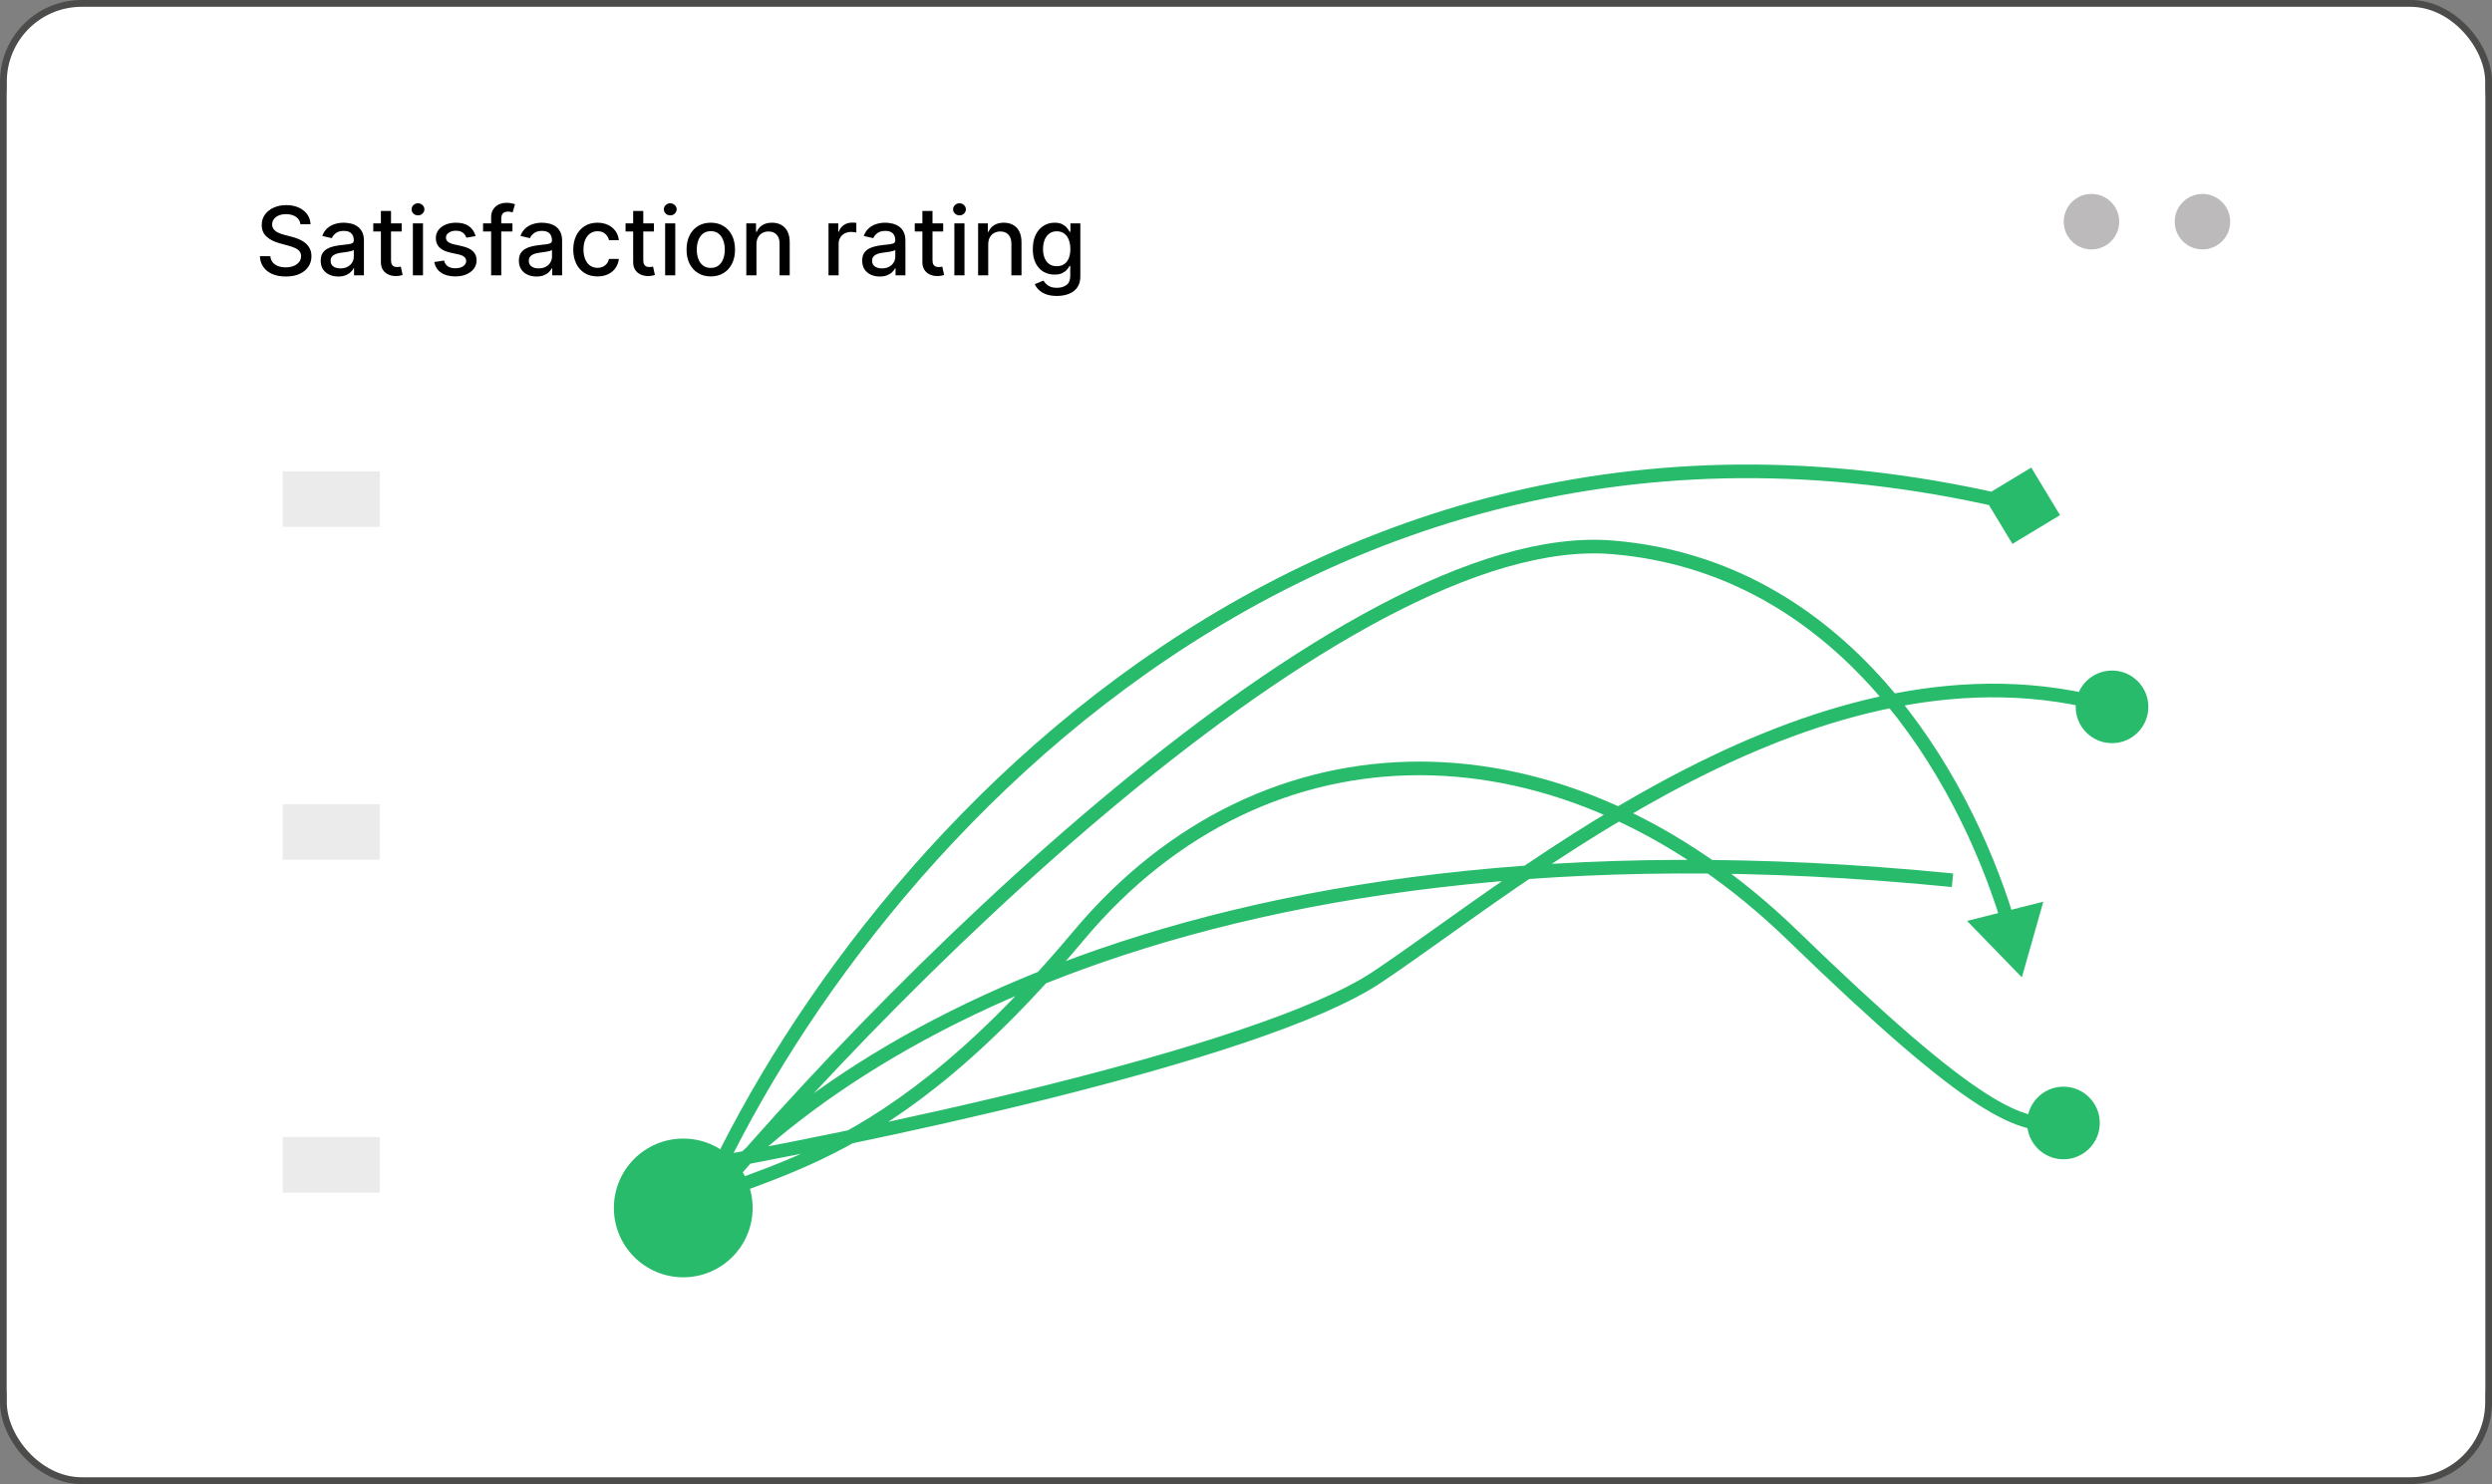 <svg width="366" height="218" viewBox="0 0 366 218" fill="none" xmlns="http://www.w3.org/2000/svg">
<rect x="0" y="0" width="366" height="218" fill="#808080" stroke="none"/>
<rect x="0.5" y="0.5" width="365" height="217" rx="11.5" fill="white"/>
<rect x="0.5" y="0.5" width="365" height="217" rx="11.5" stroke="#4C4C4B"/>
<rect x="1" y="2" width="364" height="214" rx="12" fill="white"/>
<path d="M296.95 143.564L300.103 132.456L288.906 135.28L296.95 143.564ZM302.556 75.67L298.331 68.683L291.344 72.909L295.569 79.895L302.556 75.67ZM158.4 137.452L159.167 138.094L158.4 137.452ZM263.331 137.452L264.027 136.734L263.331 137.452ZM297.729 164.958C297.729 167.904 300.117 170.291 303.063 170.291C306.008 170.291 308.396 167.904 308.396 164.958C308.396 162.012 306.008 159.625 303.063 159.625C300.117 159.625 297.729 162.012 297.729 164.958ZM202.206 143.564L201.652 142.732L202.206 143.564ZM304.86 103.833C304.86 106.779 307.248 109.166 310.194 109.166C313.139 109.166 315.527 106.779 315.527 103.833C315.527 100.887 313.139 98.5 310.194 98.5C307.248 98.5 304.86 100.887 304.86 103.833ZM99.075 184.175C113.979 165.544 138.79 138.992 164.743 117.516C177.719 106.778 190.955 97.33 203.361 90.775C215.792 84.206 227.267 80.607 236.761 81.398L236.927 79.405C226.861 78.566 214.972 82.377 202.427 89.006C189.856 95.649 176.503 105.188 163.468 115.975C137.396 137.549 112.492 164.202 97.513 182.925L99.075 184.175ZM236.761 81.398C270.083 84.175 287.363 114.307 293.794 135.135L295.705 134.545C289.213 113.518 271.534 82.289 236.927 79.405L236.761 81.398ZM101.266 183.905C110.544 159.445 132.286 125.57 165.285 101.173C198.253 76.8 242.437 61.894 296.711 75.26L297.189 73.318C242.253 59.789 197.467 74.894 164.096 99.565C130.758 124.213 108.796 158.415 99.396 183.195L101.266 183.905ZM95.815 181.31C99.186 178.926 102.8 177.397 106.893 175.85C110.968 174.31 115.527 172.75 120.627 170.318C130.876 165.43 143.296 157.036 159.167 138.094L157.634 136.81C141.923 155.561 129.723 163.764 119.766 168.512C114.765 170.898 110.325 172.415 106.186 173.979C102.065 175.536 98.25 177.138 94.66 179.677L95.815 181.31ZM159.167 138.094C172.79 121.834 190.343 113.83 208.608 113.872C226.886 113.915 245.979 122.018 262.635 138.17L264.027 136.734C247.065 120.286 227.494 111.916 208.612 111.872C189.717 111.828 171.613 120.124 157.634 136.81L159.167 138.094ZM262.635 138.17C276.084 151.211 284.551 158.405 290.449 162.207C293.405 164.114 295.759 165.196 297.808 165.726C299.877 166.26 301.588 166.218 303.227 165.944L302.898 163.972C301.481 164.208 300.059 164.241 298.308 163.789C296.537 163.332 294.383 162.364 291.532 160.526C285.816 156.841 277.473 149.772 264.027 136.734L262.635 138.17ZM99.11 183.109C116.168 159.028 172.004 118.912 286.664 130.297L286.861 128.307C171.691 116.871 115.057 157.135 97.478 181.953L99.11 183.109ZM98.464 173.075C112.236 170.694 133.96 166.411 154.39 161.293C164.604 158.734 174.508 155.963 182.938 153.114C191.345 150.272 198.366 147.326 202.761 144.396L201.652 142.732C197.489 145.507 190.68 148.385 182.297 151.219C173.937 154.045 164.09 156.801 153.904 159.353C133.533 164.456 111.858 168.73 98.124 171.104L98.464 173.075ZM202.761 144.396C213.555 137.2 229.725 124.3 248.632 114.657C267.518 105.024 288.884 98.785 309.919 104.795L310.469 102.871C288.716 96.656 266.786 103.152 247.723 112.875C228.682 122.587 212.251 135.666 201.652 142.732L202.761 144.396Z" fill="#28BB6B"/>
<rect x="41.525" y="69.237" width="14.262" height="8.15" fill="#EBEBEB"/>
<rect x="41.525" y="118.138" width="14.262" height="8.15" fill="#EBEBEB"/>
<rect x="41.525" y="167.037" width="14.262" height="8.15" fill="#EBEBEB"/>
<path d="M44.122 32.943C44.069 32.472 43.85 32.108 43.466 31.849C43.081 31.587 42.597 31.456 42.014 31.456C41.596 31.456 41.235 31.523 40.93 31.655C40.625 31.785 40.388 31.963 40.219 32.192C40.053 32.418 39.971 32.674 39.971 32.963C39.971 33.205 40.027 33.414 40.14 33.589C40.256 33.765 40.406 33.912 40.592 34.032C40.781 34.148 40.983 34.245 41.199 34.325C41.414 34.401 41.621 34.464 41.82 34.514L42.814 34.773C43.139 34.852 43.472 34.96 43.814 35.096C44.155 35.231 44.471 35.41 44.763 35.633C45.055 35.855 45.29 36.13 45.469 36.458C45.651 36.786 45.743 37.179 45.743 37.636C45.743 38.213 45.593 38.725 45.295 39.172C45 39.62 44.571 39.973 44.008 40.231C43.447 40.49 42.77 40.619 41.974 40.619C41.212 40.619 40.552 40.498 39.995 40.256C39.439 40.014 39.003 39.671 38.688 39.227C38.373 38.78 38.199 38.249 38.166 37.636H39.707C39.737 38.004 39.856 38.311 40.065 38.556C40.277 38.798 40.547 38.978 40.875 39.098C41.207 39.214 41.57 39.272 41.964 39.272C42.398 39.272 42.785 39.204 43.123 39.068C43.464 38.929 43.732 38.736 43.928 38.491C44.123 38.243 44.221 37.953 44.221 37.621C44.221 37.32 44.135 37.073 43.963 36.88C43.794 36.688 43.563 36.529 43.272 36.403C42.983 36.277 42.657 36.166 42.292 36.07L41.089 35.742C40.274 35.52 39.627 35.193 39.15 34.763C38.676 34.332 38.439 33.762 38.439 33.052C38.439 32.466 38.598 31.954 38.917 31.516C39.235 31.079 39.666 30.739 40.209 30.497C40.753 30.252 41.366 30.129 42.049 30.129C42.738 30.129 43.346 30.25 43.873 30.492C44.404 30.734 44.821 31.067 45.126 31.491C45.431 31.912 45.59 32.396 45.603 32.943H44.122ZM49.681 40.619C49.197 40.619 48.76 40.53 48.369 40.351C47.978 40.168 47.668 39.905 47.439 39.56C47.214 39.215 47.101 38.793 47.101 38.292C47.101 37.861 47.184 37.507 47.35 37.228C47.515 36.95 47.739 36.73 48.021 36.567C48.303 36.405 48.617 36.282 48.965 36.199C49.313 36.116 49.668 36.053 50.029 36.01C50.487 35.957 50.858 35.914 51.143 35.881C51.428 35.845 51.635 35.787 51.764 35.707C51.894 35.628 51.958 35.498 51.958 35.319V35.285C51.958 34.85 51.836 34.514 51.59 34.275C51.348 34.037 50.987 33.917 50.507 33.917C50.006 33.917 49.612 34.028 49.323 34.25C49.038 34.469 48.841 34.713 48.732 34.981L47.335 34.663C47.5 34.199 47.742 33.825 48.061 33.539C48.382 33.251 48.752 33.042 49.169 32.913C49.587 32.781 50.026 32.714 50.487 32.714C50.792 32.714 51.115 32.751 51.456 32.824C51.801 32.893 52.122 33.023 52.421 33.211C52.722 33.4 52.969 33.67 53.161 34.022C53.354 34.37 53.45 34.822 53.45 35.379V40.45H51.998V39.406H51.938C51.842 39.598 51.698 39.787 51.506 39.973C51.314 40.158 51.067 40.312 50.765 40.435C50.464 40.558 50.102 40.619 49.681 40.619ZM50.005 39.426C50.415 39.426 50.767 39.345 51.058 39.182C51.353 39.02 51.577 38.808 51.73 38.546C51.885 38.281 51.963 37.997 51.963 37.696V36.711C51.91 36.764 51.807 36.814 51.655 36.861C51.506 36.904 51.335 36.942 51.143 36.975C50.951 37.005 50.764 37.033 50.581 37.059C50.399 37.083 50.246 37.102 50.124 37.119C49.835 37.156 49.572 37.217 49.333 37.303C49.098 37.389 48.909 37.514 48.767 37.676C48.627 37.835 48.558 38.047 48.558 38.312C48.558 38.68 48.694 38.959 48.965 39.148C49.237 39.333 49.584 39.426 50.005 39.426ZM58.994 32.814V34.007H54.823V32.814H58.994ZM55.942 30.984H57.428V38.208C57.428 38.496 57.471 38.713 57.558 38.859C57.644 39.002 57.755 39.099 57.891 39.152C58.03 39.202 58.181 39.227 58.343 39.227C58.462 39.227 58.567 39.219 58.656 39.202C58.746 39.186 58.815 39.172 58.865 39.162L59.133 40.39C59.047 40.423 58.925 40.457 58.766 40.49C58.607 40.526 58.408 40.546 58.169 40.549C57.778 40.556 57.413 40.486 57.075 40.341C56.737 40.195 56.464 39.969 56.255 39.664C56.046 39.36 55.942 38.977 55.942 38.516V30.984ZM60.639 40.45V32.814H62.125V40.45H60.639ZM61.389 31.635C61.131 31.635 60.909 31.549 60.723 31.377C60.541 31.201 60.45 30.992 60.45 30.75C60.45 30.505 60.541 30.296 60.723 30.124C60.909 29.948 61.131 29.86 61.389 29.86C61.648 29.86 61.868 29.948 62.051 30.124C62.236 30.296 62.329 30.505 62.329 30.75C62.329 30.992 62.236 31.201 62.051 31.377C61.868 31.549 61.648 31.635 61.389 31.635ZM69.847 34.678L68.5 34.917C68.444 34.744 68.354 34.58 68.232 34.424C68.112 34.269 67.95 34.141 67.744 34.042C67.539 33.942 67.282 33.892 66.974 33.892C66.553 33.892 66.201 33.987 65.92 34.176C65.638 34.361 65.497 34.602 65.497 34.897C65.497 35.152 65.592 35.357 65.781 35.513C65.969 35.669 66.274 35.797 66.695 35.896L67.908 36.174C68.611 36.337 69.135 36.587 69.479 36.925C69.824 37.263 69.996 37.702 69.996 38.243C69.996 38.7 69.864 39.108 69.599 39.466C69.337 39.82 68.971 40.099 68.5 40.301C68.033 40.503 67.491 40.604 66.874 40.604C66.019 40.604 65.322 40.422 64.781 40.057C64.241 39.689 63.91 39.167 63.787 38.491L65.224 38.273C65.313 38.647 65.497 38.93 65.776 39.123C66.054 39.312 66.417 39.406 66.864 39.406C67.352 39.406 67.741 39.305 68.033 39.103C68.324 38.897 68.47 38.647 68.47 38.352C68.47 38.113 68.381 37.913 68.202 37.75C68.026 37.588 67.756 37.465 67.391 37.383L66.099 37.099C65.386 36.937 64.859 36.678 64.518 36.324C64.18 35.969 64.011 35.52 64.011 34.976C64.011 34.526 64.137 34.131 64.388 33.793C64.64 33.455 64.988 33.191 65.433 33.003C65.877 32.81 66.385 32.714 66.959 32.714C67.784 32.714 68.434 32.893 68.908 33.251C69.382 33.606 69.695 34.081 69.847 34.678ZM75.265 32.814V34.007H70.95V32.814H75.265ZM72.133 40.45V31.929C72.133 31.451 72.237 31.055 72.446 30.741C72.655 30.422 72.932 30.185 73.276 30.03C73.621 29.87 73.996 29.791 74.4 29.791C74.698 29.791 74.954 29.816 75.166 29.866C75.378 29.912 75.535 29.955 75.638 29.995L75.29 31.198C75.22 31.178 75.131 31.155 75.022 31.128C74.912 31.098 74.78 31.084 74.624 31.084C74.263 31.084 74.004 31.173 73.848 31.352C73.696 31.531 73.62 31.79 73.62 32.128V40.45H72.133ZM78.789 40.619C78.305 40.619 77.867 40.53 77.476 40.351C77.085 40.168 76.775 39.905 76.546 39.56C76.321 39.215 76.209 38.793 76.209 38.292C76.209 37.861 76.291 37.507 76.457 37.228C76.623 36.95 76.847 36.73 77.128 36.567C77.41 36.405 77.725 36.282 78.073 36.199C78.421 36.116 78.775 36.053 79.137 36.01C79.594 35.957 79.965 35.914 80.25 35.881C80.535 35.845 80.743 35.787 80.872 35.707C81.001 35.628 81.066 35.498 81.066 35.319V35.285C81.066 34.85 80.943 34.514 80.698 34.275C80.456 34.037 80.095 33.917 79.614 33.917C79.114 33.917 78.719 34.028 78.431 34.25C78.146 34.469 77.948 34.713 77.839 34.981L76.442 34.663C76.608 34.199 76.85 33.825 77.168 33.539C77.49 33.251 77.859 33.042 78.277 32.913C78.694 32.781 79.133 32.714 79.594 32.714C79.899 32.714 80.222 32.751 80.564 32.824C80.908 32.893 81.23 33.023 81.528 33.211C81.83 33.4 82.077 33.67 82.269 34.022C82.461 34.37 82.557 34.822 82.557 35.379V40.45H81.106V39.406H81.046C80.95 39.598 80.805 39.787 80.613 39.973C80.421 40.158 80.174 40.312 79.873 40.435C79.571 40.558 79.21 40.619 78.789 40.619ZM79.112 39.426C79.523 39.426 79.874 39.345 80.166 39.182C80.461 39.02 80.685 38.808 80.837 38.546C80.993 38.281 81.071 37.997 81.071 37.696V36.711C81.018 36.764 80.915 36.814 80.763 36.861C80.613 36.904 80.443 36.942 80.25 36.975C80.058 37.005 79.871 37.033 79.689 37.059C79.506 37.083 79.354 37.102 79.231 37.119C78.943 37.156 78.679 37.217 78.441 37.303C78.205 37.389 78.016 37.514 77.874 37.676C77.735 37.835 77.665 38.047 77.665 38.312C77.665 38.68 77.801 38.959 78.073 39.148C78.345 39.333 78.691 39.426 79.112 39.426ZM87.754 40.604C87.015 40.604 86.378 40.437 85.845 40.102C85.314 39.764 84.907 39.298 84.622 38.705C84.337 38.112 84.194 37.432 84.194 36.667C84.194 35.891 84.34 35.207 84.632 34.613C84.923 34.017 85.334 33.551 85.865 33.216C86.395 32.882 87.02 32.714 87.739 32.714C88.319 32.714 88.836 32.822 89.29 33.037C89.744 33.249 90.11 33.548 90.389 33.932C90.67 34.317 90.838 34.766 90.891 35.28H89.444C89.365 34.922 89.182 34.613 88.897 34.355C88.615 34.096 88.238 33.967 87.764 33.967C87.349 33.967 86.987 34.076 86.675 34.295C86.367 34.511 86.126 34.819 85.954 35.22C85.782 35.618 85.695 36.088 85.695 36.632C85.695 37.189 85.78 37.669 85.949 38.074C86.118 38.478 86.357 38.791 86.665 39.013C86.977 39.235 87.343 39.346 87.764 39.346C88.045 39.346 88.301 39.295 88.529 39.192C88.761 39.086 88.955 38.935 89.111 38.74C89.27 38.544 89.381 38.309 89.444 38.034H90.891C90.838 38.528 90.677 38.968 90.409 39.356C90.14 39.744 89.781 40.049 89.33 40.271C88.882 40.493 88.357 40.604 87.754 40.604ZM96.045 32.814V34.007H91.874V32.814H96.045ZM92.993 30.984H94.479V38.208C94.479 38.496 94.522 38.713 94.608 38.859C94.695 39.002 94.805 39.099 94.941 39.152C95.081 39.202 95.231 39.227 95.394 39.227C95.513 39.227 95.618 39.219 95.707 39.202C95.796 39.186 95.866 39.172 95.916 39.162L96.184 40.39C96.098 40.423 95.975 40.457 95.816 40.49C95.657 40.526 95.459 40.546 95.22 40.549C94.829 40.556 94.464 40.486 94.126 40.341C93.788 40.195 93.515 39.969 93.306 39.664C93.097 39.36 92.993 38.977 92.993 38.516V30.984ZM97.689 40.45V32.814H99.176V40.45H97.689ZM98.44 31.635C98.182 31.635 97.96 31.549 97.774 31.377C97.592 31.201 97.501 30.992 97.501 30.75C97.501 30.505 97.592 30.296 97.774 30.124C97.96 29.948 98.182 29.86 98.44 29.86C98.699 29.86 98.919 29.948 99.101 30.124C99.287 30.296 99.38 30.505 99.38 30.75C99.38 30.992 99.287 31.201 99.101 31.377C98.919 31.549 98.699 31.635 98.44 31.635ZM104.392 40.604C103.677 40.604 103.052 40.44 102.518 40.112C101.985 39.784 101.57 39.325 101.275 38.735C100.98 38.145 100.833 37.456 100.833 36.667C100.833 35.874 100.98 35.182 101.275 34.589C101.57 33.995 101.985 33.535 102.518 33.206C103.052 32.878 103.677 32.714 104.392 32.714C105.108 32.714 105.733 32.878 106.267 33.206C106.8 33.535 107.215 33.995 107.51 34.589C107.805 35.182 107.952 35.874 107.952 36.667C107.952 37.456 107.805 38.145 107.51 38.735C107.215 39.325 106.8 39.784 106.267 40.112C105.733 40.44 105.108 40.604 104.392 40.604ZM104.397 39.356C104.861 39.356 105.246 39.234 105.551 38.988C105.856 38.743 106.081 38.417 106.227 38.009C106.376 37.601 106.451 37.152 106.451 36.662C106.451 36.174 106.376 35.727 106.227 35.319C106.081 34.908 105.856 34.579 105.551 34.33C105.246 34.081 104.861 33.957 104.397 33.957C103.93 33.957 103.542 34.081 103.234 34.33C102.929 34.579 102.702 34.908 102.553 35.319C102.407 35.727 102.334 36.174 102.334 36.662C102.334 37.152 102.407 37.601 102.553 38.009C102.702 38.417 102.929 38.743 103.234 38.988C103.542 39.234 103.93 39.356 104.397 39.356ZM111.098 35.916V40.45H109.611V32.814H111.038V34.056H111.133C111.308 33.652 111.583 33.327 111.958 33.082C112.336 32.837 112.811 32.714 113.385 32.714C113.905 32.714 114.361 32.824 114.752 33.042C115.143 33.258 115.446 33.579 115.662 34.007C115.877 34.434 115.985 34.963 115.985 35.593V40.45H114.498V35.772C114.498 35.218 114.354 34.786 114.066 34.474C113.778 34.159 113.381 34.002 112.878 34.002C112.533 34.002 112.226 34.076 111.958 34.226C111.693 34.375 111.482 34.593 111.327 34.882C111.174 35.167 111.098 35.512 111.098 35.916ZM121.684 40.45V32.814H123.12V34.027H123.2C123.339 33.616 123.584 33.293 123.936 33.057C124.29 32.819 124.691 32.699 125.139 32.699C125.232 32.699 125.341 32.703 125.467 32.709C125.596 32.716 125.697 32.724 125.77 32.734V34.156C125.711 34.139 125.605 34.121 125.452 34.101C125.3 34.078 125.147 34.066 124.995 34.066C124.643 34.066 124.33 34.141 124.055 34.29C123.783 34.436 123.568 34.64 123.409 34.902C123.25 35.16 123.17 35.455 123.17 35.787V40.45H121.684ZM129.211 40.619C128.727 40.619 128.289 40.53 127.898 40.351C127.507 40.168 127.197 39.905 126.968 39.56C126.743 39.215 126.63 38.793 126.63 38.292C126.63 37.861 126.713 37.507 126.879 37.228C127.045 36.95 127.268 36.73 127.55 36.567C127.832 36.405 128.147 36.282 128.495 36.199C128.843 36.116 129.197 36.053 129.559 36.01C130.016 35.957 130.387 35.914 130.672 35.881C130.957 35.845 131.164 35.787 131.294 35.707C131.423 35.628 131.488 35.498 131.488 35.319V35.285C131.488 34.85 131.365 34.514 131.12 34.275C130.878 34.037 130.516 33.917 130.036 33.917C129.535 33.917 129.141 34.028 128.853 34.25C128.568 34.469 128.37 34.713 128.261 34.981L126.864 34.663C127.03 34.199 127.272 33.825 127.59 33.539C127.911 33.251 128.281 33.042 128.699 32.913C129.116 32.781 129.555 32.714 130.016 32.714C130.321 32.714 130.644 32.751 130.985 32.824C131.33 32.893 131.652 33.023 131.95 33.211C132.252 33.4 132.498 33.67 132.691 34.022C132.883 34.37 132.979 34.822 132.979 35.379V40.45H131.527V39.406H131.468C131.372 39.598 131.227 39.787 131.035 39.973C130.843 40.158 130.596 40.312 130.294 40.435C129.993 40.558 129.632 40.619 129.211 40.619ZM129.534 39.426C129.945 39.426 130.296 39.345 130.588 39.182C130.883 39.02 131.106 38.808 131.259 38.546C131.415 38.281 131.493 37.997 131.493 37.696V36.711C131.44 36.764 131.337 36.814 131.184 36.861C131.035 36.904 130.864 36.942 130.672 36.975C130.48 37.005 130.293 37.033 130.11 37.059C129.928 37.083 129.776 37.102 129.653 37.119C129.365 37.156 129.101 37.217 128.863 37.303C128.627 37.389 128.438 37.514 128.296 37.676C128.157 37.835 128.087 38.047 128.087 38.312C128.087 38.68 128.223 38.959 128.495 39.148C128.766 39.333 129.113 39.426 129.534 39.426ZM138.524 32.814V34.007H134.352V32.814H138.524ZM135.471 30.984H136.958V38.208C136.958 38.496 137.001 38.713 137.087 38.859C137.173 39.002 137.284 39.099 137.42 39.152C137.559 39.202 137.71 39.227 137.872 39.227C137.992 39.227 138.096 39.219 138.186 39.202C138.275 39.186 138.345 39.172 138.394 39.162L138.663 40.39C138.577 40.423 138.454 40.457 138.295 40.49C138.136 40.526 137.937 40.546 137.698 40.549C137.307 40.556 136.943 40.486 136.605 40.341C136.267 40.195 135.993 39.969 135.784 39.664C135.575 39.36 135.471 38.977 135.471 38.516V30.984ZM140.168 40.45V32.814H141.654V40.45H140.168ZM140.919 31.635C140.66 31.635 140.438 31.549 140.253 31.377C140.07 31.201 139.979 30.992 139.979 30.75C139.979 30.505 140.07 30.296 140.253 30.124C140.438 29.948 140.66 29.86 140.919 29.86C141.177 29.86 141.398 29.948 141.58 30.124C141.766 30.296 141.858 30.505 141.858 30.75C141.858 30.992 141.766 31.201 141.58 31.377C141.398 31.549 141.177 31.635 140.919 31.635ZM145.141 35.916V40.45H143.654V32.814H145.081V34.056H145.176C145.351 33.652 145.626 33.327 146.001 33.082C146.379 32.837 146.854 32.714 147.428 32.714C147.948 32.714 148.404 32.824 148.795 33.042C149.186 33.258 149.489 33.579 149.705 34.007C149.92 34.434 150.028 34.963 150.028 35.593V40.45H148.541V35.772C148.541 35.218 148.397 34.786 148.109 34.474C147.821 34.159 147.424 34.002 146.921 34.002C146.576 34.002 146.269 34.076 146.001 34.226C145.736 34.375 145.525 34.593 145.37 34.882C145.217 35.167 145.141 35.512 145.141 35.916ZM155.223 43.473C154.617 43.473 154.095 43.393 153.657 43.234C153.223 43.075 152.868 42.864 152.593 42.603C152.318 42.341 152.113 42.054 151.977 41.743L153.254 41.216C153.344 41.361 153.463 41.516 153.612 41.678C153.765 41.844 153.97 41.985 154.229 42.101C154.491 42.217 154.827 42.275 155.238 42.275C155.802 42.275 156.267 42.137 156.635 41.862C157.003 41.59 157.187 41.156 157.187 40.559V39.058H157.093C157.003 39.22 156.874 39.401 156.705 39.6C156.539 39.799 156.31 39.971 156.019 40.117C155.727 40.263 155.348 40.336 154.88 40.336C154.277 40.336 153.733 40.195 153.249 39.913C152.769 39.628 152.388 39.209 152.106 38.655C151.828 38.098 151.688 37.414 151.688 36.602C151.688 35.79 151.826 35.094 152.101 34.514C152.379 33.934 152.761 33.49 153.245 33.181C153.728 32.87 154.277 32.714 154.89 32.714C155.364 32.714 155.747 32.794 156.039 32.953C156.33 33.109 156.557 33.291 156.72 33.5C156.885 33.709 157.013 33.892 157.102 34.052H157.212V32.814H158.669V40.619C158.669 41.275 158.516 41.814 158.211 42.235C157.906 42.656 157.494 42.967 156.973 43.169C156.456 43.372 155.873 43.473 155.223 43.473ZM155.208 39.103C155.636 39.103 155.997 39.003 156.292 38.804C156.59 38.602 156.816 38.314 156.968 37.939C157.124 37.562 157.202 37.109 157.202 36.582C157.202 36.068 157.126 35.616 156.973 35.225C156.821 34.834 156.597 34.529 156.302 34.31C156.007 34.088 155.642 33.977 155.208 33.977C154.761 33.977 154.388 34.093 154.09 34.325C153.791 34.554 153.566 34.865 153.414 35.26C153.264 35.654 153.19 36.095 153.19 36.582C153.19 37.083 153.266 37.522 153.419 37.9C153.571 38.277 153.796 38.572 154.095 38.785C154.396 38.997 154.767 39.103 155.208 39.103Z" fill="black"/>
<circle cx="307.175" cy="32.562" r="4.075" fill="#BCBABA"/>
<circle cx="323.475" cy="32.562" r="4.075" fill="#BCBABA"/>
<circle cx="100.35" cy="177.438" r="10.188" fill="#28BB6B"/>
</svg>
